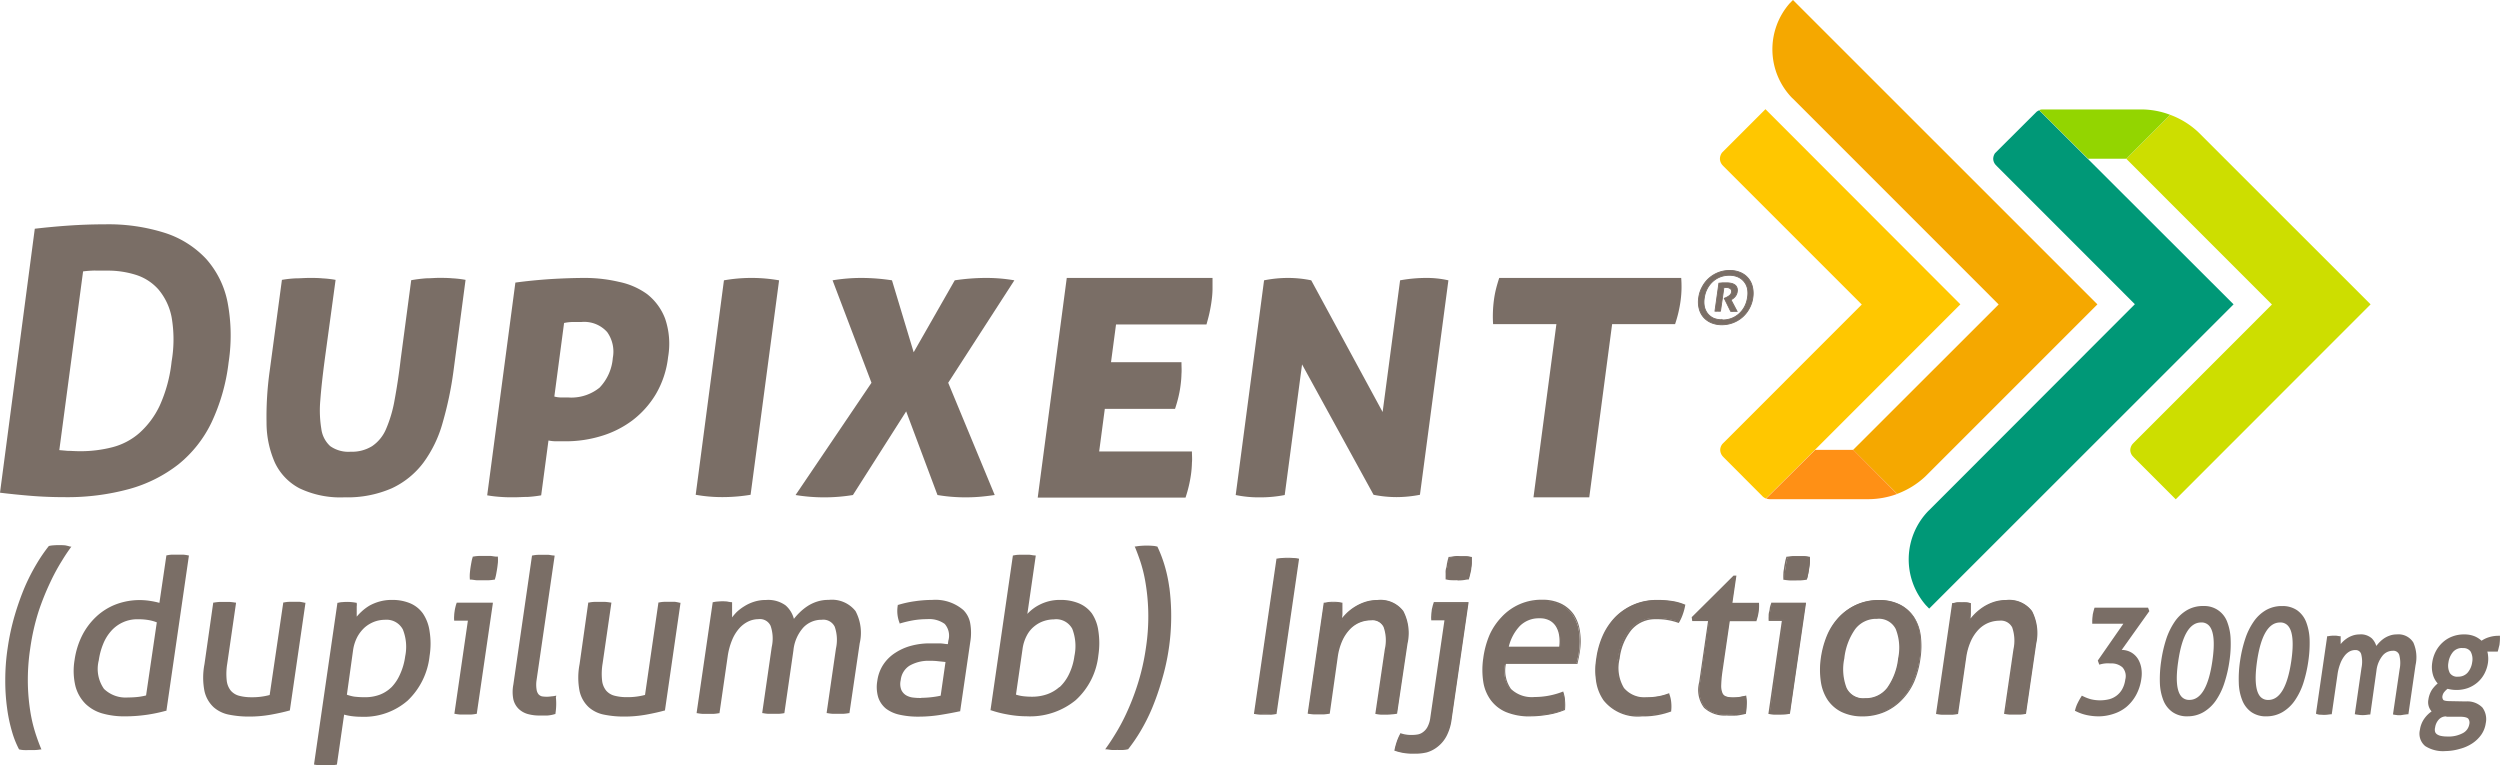 <svg id="Logo_Dupixent_300mg_Dark" data-name="Logo/Dupixent/300mg/Dark" xmlns="http://www.w3.org/2000/svg" width="251.516" height="77" viewBox="0 0 251.516 77">
  <path id="Fill_1" data-name="Fill 1" d="M2.25.067A4.509,4.509,0,0,1,2.774,0H3.853a4.127,4.127,0,0,1,.505.067l-2.25,15.5a4.937,4.937,0,0,0-.512.068c-.173.018-.363,0-.554,0H.5a5.024,5.024,0,0,1-.5-.068Z" transform="translate(126.248 56.165)" fill="#7a6e66"/>
  <path id="Fill_3" data-name="Fill 3" d="M1.689,15.792h0c-.073-.007-.152-.01-.248-.01l-.157,0-.157,0H.579a3.865,3.865,0,0,1-.511-.067H0v-.074L2.262.085h.055A1.983,1.983,0,0,0,2.625.052C2.7.041,2.774.029,2.847.024,3.028.008,3.212,0,3.393,0s.365.008.546.024a4.63,4.63,0,0,1,.512.061h.074V.159L2.262,15.725H2.206A4.985,4.985,0,0,1,1.689,15.792ZM3.4.105c-.177,0-.356.008-.533.023A3.788,3.788,0,0,0,2.4.178L.173,15.558a3.718,3.718,0,0,0,.419.049c.18.016.362.024.542.024s.363-.008.543-.024a1.249,1.249,0,0,0,.449-.055L4.358.178a3.206,3.206,0,0,0-.426-.05C3.756.113,3.577.105,3.4.105Z" transform="translate(126.162 56.116)" fill="#7a6e66"/>
  <path id="Fill_5" data-name="Fill 5" d="M1.6.259c.16,0,.308-.049.456-.062a3.654,3.654,0,0,1,.45,0,2.964,2.964,0,0,1,.419,0,2.585,2.585,0,0,1,.414.062v.875a7.032,7.032,0,0,1-.068.919A4.835,4.835,0,0,1,3.89,1.32,5.071,5.071,0,0,1,4.716.66,4.438,4.438,0,0,1,5.74.185,3.835,3.835,0,0,1,6.973,0,2.753,2.753,0,0,1,9.506,1.092a4.624,4.624,0,0,1,.4,3.224L8.89,11.325c-.16,0-.333.049-.53.068H7.336a5.035,5.035,0,0,1-.5-.068l.931-6.393a4.093,4.093,0,0,0-.129-2.256,1.35,1.35,0,0,0-1.344-.721,3.021,3.021,0,0,0-2.138.882,4.063,4.063,0,0,0-.8,1.177,5.949,5.949,0,0,0-.487,1.732l-.82,5.61c-.154,0-.327.049-.512.068H.506A4.82,4.82,0,0,1,0,11.355Z" transform="translate(131.629 60.411)" fill="#7a6e66"/>
  <path id="Fill_7" data-name="Fill 7" d="M7.9,11.54H7.385a3.661,3.661,0,0,1-.506-.067H6.806V11.4l.949-6.461a4,4,0,0,0-.123-2.213,1.231,1.231,0,0,0-1.27-.678,3.075,3.075,0,0,0-1.1.21,2.908,2.908,0,0,0-.98.653,4.118,4.118,0,0,0-.789,1.153,6.065,6.065,0,0,0-.481,1.714l-.8,5.665H2.151a4.188,4.188,0,0,1-.525.067H.592a3.628,3.628,0,0,1-.518-.067H0v-.074L1.609.272h.055a1.515,1.515,0,0,0,.3-.039C2.019.221,2.073.21,2.127.2c.147-.012.3-.018.444-.018s.3.006.443.018l.42.069h.055v.936a2.555,2.555,0,0,1-.043.616c.132-.161.288-.33.475-.517A5,5,0,0,1,4.753.666,4.8,4.8,0,0,1,5.795.185,4.015,4.015,0,0,1,7,0h.024a2.874,2.874,0,0,1,2.6,1.123A4.8,4.8,0,0,1,10.036,4.4l-1.048,7.04a4.121,4.121,0,0,1-.536.067A5.458,5.458,0,0,1,7.9,11.54ZM6.5,1.867a1.419,1.419,0,0,1,1.269.777,4.158,4.158,0,0,1,.135,2.293l-.931,6.374a3.97,3.97,0,0,0,.419.049H8.414a1.139,1.139,0,0,0,.463-.055l1-6.941A4.6,4.6,0,0,0,9.493,1.2,2.74,2.74,0,0,0,7.027.142H7a3.844,3.844,0,0,0-1.16.179A4.188,4.188,0,0,0,4.839.79a4.988,4.988,0,0,0-.819.616,5.387,5.387,0,0,0-.616.721l-.185.259.044-.314a7.76,7.76,0,0,0,.074-.907V.358L2.989.3C2.848.291,2.7.284,2.561.284S2.275.291,2.133.3L1.738.358.154,11.294a4.084,4.084,0,0,0,.425.05H1.6c.148-.011.3-.029.45-.055L2.854,5.74a6.2,6.2,0,0,1,.5-1.763,4.2,4.2,0,0,1,.813-1.2A3.076,3.076,0,0,1,5.2,2.1a3.125,3.125,0,0,1,1.159-.222C6.409,1.87,6.457,1.867,6.5,1.867Z" transform="translate(131.568 60.362)" fill="#7a6e66"/>
  <path id="Fill_9" data-name="Fill 9" d="M1.69,19.769A5.224,5.224,0,0,1,0,19.489a6.847,6.847,0,0,1,.228-.845,4.774,4.774,0,0,1,.339-.771,3.415,3.415,0,0,0,1.079.174H1.7A3.807,3.807,0,0,0,2.269,18a1.272,1.272,0,0,0,.567-.222,1.749,1.749,0,0,0,.5-.548,2.882,2.882,0,0,0,.308-1.018L5.1,6.358H3.754a2.883,2.883,0,0,1,0-.4A1.48,1.48,0,0,1,3.8,5.519a1.724,1.724,0,0,0,.049-.242c.01-.067.021-.135.037-.2A4.075,4.075,0,0,1,4,4.675H7.36l-1.7,11.712a5.085,5.085,0,0,1-.512,1.59,3.258,3.258,0,0,1-.844,1.049,3.029,3.029,0,0,1-1.128.567,4.938,4.938,0,0,1-1.3.173H1.849ZM6.661,2.306c-.064,0-.125,0-.183-.006s-.1-.005-.153-.005H5.788L5.2,2.215V1.648a1.493,1.493,0,0,1,.055-.5A1.425,1.425,0,0,0,5.319.836c.008-.067.017-.136.031-.2.034-.165.082-.35.142-.549.183-.028.391-.053.617-.074C6.2,0,6.29,0,6.38,0s.181,0,.271.008S6.827,0,6.913,0s.175,0,.262.008a1.819,1.819,0,0,1,.536.074V.632a2.888,2.888,0,0,1-.048.46l-.008.051c-.025.16-.055.325-.092.5s-.083.337-.135.52l-.013.047h0a1.856,1.856,0,0,0-.324.042c-.076.014-.154.029-.234.038A1.578,1.578,0,0,1,6.661,2.306Z" transform="translate(140.334 55.996)" fill="#7a6e66"/>
  <path id="Fill_11" data-name="Fill 11" d="M2.114,19.889c-.067,0-.136,0-.2,0H1.789A5.355,5.355,0,0,1,.062,19.6H0v-.068a7.2,7.2,0,0,1,.229-.851,4.89,4.89,0,0,1,.345-.79v-.055H.635a3.283,3.283,0,0,0,1.035.167h.075a3.555,3.555,0,0,0,.555-.043,1.236,1.236,0,0,0,.536-.216,1.533,1.533,0,0,0,.475-.524,2.7,2.7,0,0,0,.3-.986L5.03,6.471H3.7V6.4a2.29,2.29,0,0,1,0-.407,3.515,3.515,0,0,1,.043-.45,1.4,1.4,0,0,1,.058-.335c.009-.037.019-.076.028-.115a2.927,2.927,0,0,1,.123-.407V4.634h3.5v.086l-1.7,11.712a4.962,4.962,0,0,1-.493,1.646A3.3,3.3,0,0,1,4.4,19.146a3.145,3.145,0,0,1-1.159.616A5.037,5.037,0,0,1,2.114,19.889ZM.165,19.48h0a5.255,5.255,0,0,0,1.613.253l.133,0h.041a4.783,4.783,0,0,0,1.272-.173A3.066,3.066,0,0,0,4.321,19a3.171,3.171,0,0,0,.826-1.024,4.941,4.941,0,0,0,.475-1.59L7.3,4.788H4.093a3.314,3.314,0,0,0-.1.339,4.245,4.245,0,0,0-.08.431A3.385,3.385,0,0,0,3.871,6a2.732,2.732,0,0,0,0,.321H5.234V6.4L3.8,16.267a2.86,2.86,0,0,1-.327,1.042,1.685,1.685,0,0,1-.518.573,1.459,1.459,0,0,1-.617.24,3.964,3.964,0,0,1-.579.043H1.684a3.422,3.422,0,0,1-1.018-.155,4.073,4.073,0,0,0-.3.7,5.83,5.83,0,0,0-.2.766h0V19.5l0-.023ZM6.4,2.459H6.349l-.025-.025c-.091.006-.182.008-.271.008s-.181,0-.271-.008a2.145,2.145,0,0,1-.573-.074H5.147V1.719A1.473,1.473,0,0,1,5.2,1.207,1.374,1.374,0,0,0,5.263.9C5.272.83,5.281.759,5.3.689,5.334.5,5.386.316,5.437.14V.091H5.48A1.969,1.969,0,0,0,5.806.053C5.9.038,5.99.022,6.1.011A2.142,2.142,0,0,1,6.314,0c.068,0,.127,0,.184.006s.1.005.147.005h.53a2.243,2.243,0,0,1,.453.061l.1.019h.062V.714a4.9,4.9,0,0,1-.056.511,1.62,1.62,0,0,1-.059.363c-.011.048-.023.1-.034.149-.033.159-.077.332-.148.579V2.36H7.44a1.875,1.875,0,0,0-.315.038c-.08.014-.163.028-.246.036A4.588,4.588,0,0,1,6.4,2.459ZM5.326,2.19h0l.474.059a4.472,4.472,0,0,0,.524.031,4.472,4.472,0,0,0,.524-.031,2.423,2.423,0,0,0,.477-.062l.029-.006c.061-.212.1-.371.13-.518a4.554,4.554,0,0,0,.093-.5A4.867,4.867,0,0,0,7.632.658V.184A1.372,1.372,0,0,1,7.384.151C7.314.138,7.242.124,7.164.116A1.778,1.778,0,0,0,6.982.108c-.063,0-.125,0-.185,0s-.105,0-.152,0H6.109L5.573.184c-.045.162-.092.334-.123.5-.011.059-.025.123-.038.185-.022.107-.045.217-.061.314-.024.153-.036.313-.049.506a1.664,1.664,0,0,0,.01.285c.006.067.013.137.014.217l-.024,0,.025.025q0-.011,0-.021Z" transform="translate(140.291 55.938)" fill="#7a6e66"/>
  <path id="Fill_13" data-name="Fill 13" d="M4.581,11.562A6.136,6.136,0,0,1,2.34,11.14,3.6,3.6,0,0,1,.8,9.951,3.984,3.984,0,0,1,.083,8.144a7.992,7.992,0,0,1,0-2.3A9.526,9.526,0,0,1,.7,3.546,6.451,6.451,0,0,1,1.889,1.7,5.609,5.609,0,0,1,3.634.464,5.4,5.4,0,0,1,5.829,0h.2A4.064,4.064,0,0,1,7.776.39,3.149,3.149,0,0,1,9.009,1.456a4.04,4.04,0,0,1,.616,1.621,6.643,6.643,0,0,1,0,2.041,2.071,2.071,0,0,1-.074.46c-.012.052-.025.105-.036.156-.043.2-.092.407-.127.558l0,.009L2.216,6.3a3.194,3.194,0,0,0,.518,2.656A3.069,3.069,0,0,0,4.861,9.8c.1,0,.194,0,.289-.014a7.986,7.986,0,0,0,2.873-.536,2.972,2.972,0,0,1,.154.789,5.018,5.018,0,0,1,0,.912,7.6,7.6,0,0,1-1.566.457,10.591,10.591,0,0,1-1.766.148H4.762ZM5.54,1.681a2.748,2.748,0,0,0-1.943.8A4.717,4.717,0,0,0,2.456,4.7H7.709a4.282,4.282,0,0,0,0-1.153,2.508,2.508,0,0,0-.315-.955,1.844,1.844,0,0,0-.672-.66,2.141,2.141,0,0,0-1-.248H5.649Z" transform="translate(149.226 60.435)" fill="#7a6e66"/>
  <path id="Fill_15" data-name="Fill 15" d="M4.672,11.742a6.182,6.182,0,0,1-2.282-.434A3.707,3.707,0,0,1,.825,10.075,4.179,4.179,0,0,1,.085,8.225a7.914,7.914,0,0,1,0-2.318A9.089,9.089,0,0,1,.7,3.589,6.358,6.358,0,0,1,1.935,1.74,5.424,5.424,0,0,1,5.908,0h.12l.122,0A4.235,4.235,0,0,1,7.933.4,3.369,3.369,0,0,1,9.2,1.488,4.129,4.129,0,0,1,9.813,3.14a6.587,6.587,0,0,1,0,2.059c-.03.206-.067.413-.11.616-.019.084-.038.173-.056.259-.024.116-.047.226-.068.314V6.45H2.372a3.226,3.226,0,0,0,.506,2.527A3.015,3.015,0,0,0,4.956,9.8c.094,0,.189,0,.283-.013a7.8,7.8,0,0,0,2.843-.536h.074v.068a2.95,2.95,0,0,1,.16.814,5.229,5.229,0,0,1,0,.931v.043H8.271a7.39,7.39,0,0,1-1.584.456,10.758,10.758,0,0,1-1.831.173ZM5.945.155a5.283,5.283,0,0,0-3.868,1.69A6.26,6.26,0,0,0,.905,3.694,9.021,9.021,0,0,0,.289,5.975a7.67,7.67,0,0,0,0,2.275A3.968,3.968,0,0,0,1,10.025a3.524,3.524,0,0,0,1.5,1.158,5.973,5.973,0,0,0,2.212.422l.181,0h.03a10.4,10.4,0,0,0,1.788-.154,7.652,7.652,0,0,0,1.51-.425,5.073,5.073,0,0,0,0-.863,2.975,2.975,0,0,0-.123-.69,7.994,7.994,0,0,1-2.823.518C5.183,10,5.088,10,4.995,10A3.133,3.133,0,0,1,2.81,9.119a3.409,3.409,0,0,1-.536-2.713V6.339H9.51a1.233,1.233,0,0,1,.054-.3c.018-.068.036-.138.051-.214s.026-.134.04-.2c.028-.142.057-.289.077-.412a6.656,6.656,0,0,0,0-2.016A3.973,3.973,0,0,0,9.116,1.6,3.157,3.157,0,0,0,7.914.563,4.168,4.168,0,0,0,6.124.155H5.945Zm1.92,4.723H2.459v-.1A4.8,4.8,0,0,1,3.618,2.523,2.847,2.847,0,0,1,5.627,1.7l.1,0H5.8a2.19,2.19,0,0,1,1.034.261,1.846,1.846,0,0,1,.7.684,2.6,2.6,0,0,1,.326.993,3.9,3.9,0,0,1,0,1.171l.006.067Zm-2.2-3.01a2.684,2.684,0,0,0-1.9.778A4.6,4.6,0,0,0,2.656,4.724H7.729a4.07,4.07,0,0,0,0-1.067,2.507,2.507,0,0,0-.308-.931A1.743,1.743,0,0,0,6.8,2.11a2.04,2.04,0,0,0-.964-.242H5.769Z" transform="translate(149.137 60.336)" fill="#7a6e66"/>
  <path id="Fill_17" data-name="Fill 17" d="M7.293,9.426a3.038,3.038,0,0,1,.179.753,4.266,4.266,0,0,1,0,.93,8,8,0,0,1-2.866.493A4.307,4.307,0,0,1,.833,10.036,5.665,5.665,0,0,1,.1,5.82,8.143,8.143,0,0,1,.765,3.539,6.356,6.356,0,0,1,2,1.69,5.673,5.673,0,0,1,3.8.457,5.738,5.738,0,0,1,6.128,0,9.042,9.042,0,0,1,7.644.112,5.148,5.148,0,0,1,8.877.457a4.481,4.481,0,0,1-.215.851,4.374,4.374,0,0,1-.382.851,6.436,6.436,0,0,0-2.262-.364,3.19,3.19,0,0,0-2.546,1.1A5.645,5.645,0,0,0,2.239,5.8a4,4,0,0,0,.449,3.033A2.753,2.753,0,0,0,4.994,9.8,7.671,7.671,0,0,0,6.159,9.71a5.717,5.717,0,0,0,1.135-.284" transform="translate(160.559 60.392)" fill="#7a6e66"/>
  <path id="Fill_19" data-name="Fill 19" d="M4.861,11.721l-.183,0a4.406,4.406,0,0,1-3.835-1.6A4.5,4.5,0,0,1,.092,8.269,7.74,7.74,0,0,1,.1,5.851,8.5,8.5,0,0,1,.764,3.539,6.548,6.548,0,0,1,2.028,1.69,5.972,5.972,0,0,1,3.877.457,5.87,5.87,0,0,1,6.153,0h.177a9.307,9.307,0,0,1,1.43.111A5.321,5.321,0,0,1,8.994.457h.055V.518a5.3,5.3,0,0,1-.222.863,4.557,4.557,0,0,1-.388.869L8.4,2.306H8.346a6.265,6.265,0,0,0-2.114-.365H6.108l-.1,0A3.131,3.131,0,0,0,3.643,3.015a5.574,5.574,0,0,0-1.19,2.873,3.918,3.918,0,0,0,.432,2.971A2.689,2.689,0,0,0,4.926,9.8c.067,0,.135,0,.2-.008h.078A6.82,6.82,0,0,0,6.281,9.7a5.476,5.476,0,0,0,1.091-.3h.074v.068a2.984,2.984,0,0,1,.185.777,4.015,4.015,0,0,1,0,.943v.05H7.588A8.015,8.015,0,0,1,4.861,11.721ZM6.123.135A5.664,5.664,0,0,0,3.92.58,5.567,5.567,0,0,0,2.139,1.813,6.244,6.244,0,0,0,.906,3.625a8.217,8.217,0,0,0-.66,2.263,5.631,5.631,0,0,0,.721,4.161,4.237,4.237,0,0,0,3.7,1.535h.092a7.9,7.9,0,0,0,2.7-.475,4.605,4.605,0,0,0,0-.863A3.256,3.256,0,0,0,7.3,9.58a5.95,5.95,0,0,1-1.049.278,7.942,7.942,0,0,1-1.163.086H5.079c-.069.005-.139.008-.209.008a2.827,2.827,0,0,1-2.152-.994,4.007,4.007,0,0,1-.468-3.082A5.715,5.715,0,0,1,3.482,2.923,3.272,3.272,0,0,1,5.957,1.792l.127,0h.127a6.443,6.443,0,0,1,2.1.353,4.4,4.4,0,0,0,.339-.783,5.156,5.156,0,0,0,.2-.777A5.112,5.112,0,0,0,7.723.266a9.693,9.693,0,0,0-1.51-.13Z" transform="translate(160.498 60.356)" fill="#7a6e66"/>
  <path id="Fill_21" data-name="Fill 21" d="M1.658,4.432H.043L0,4.13,4.186,0h.166L3.957,2.737H6.651a3.836,3.836,0,0,1-.037.819,2.2,2.2,0,0,1-.087.456,3.593,3.593,0,0,1-.129.432H3.71l-.758,5.03a10.959,10.959,0,0,0-.136,1.448,1.932,1.932,0,0,0,.129.833.7.7,0,0,0,.419.388,2.454,2.454,0,0,0,.74.092,4.637,4.637,0,0,0,.672-.049c.209-.036.4-.08.573-.123a3.255,3.255,0,0,1,.068.882,4.761,4.761,0,0,1-.086.8,5.8,5.8,0,0,1-.894.16,8.149,8.149,0,0,1-.98.055,2.972,2.972,0,0,1-2.22-.752,2.991,2.991,0,0,1-.474-2.5Z" transform="translate(170.275 57.946)" fill="#7a6e66"/>
  <path id="Fill_23" data-name="Fill 23" d="M4.013,14.093c-.164,0-.33,0-.494-.014-.075.006-.151.008-.226.008A3.036,3.036,0,0,1,1.245,13.3a2.981,2.981,0,0,1-.493-2.564l.894-6.165H.055L0,4.161H.031L4.211,0H4.5L4.1,2.736H6.775V2.8a4.009,4.009,0,0,1-.038.837,4.036,4.036,0,0,1-.086.463c-.042.162-.084.305-.129.438v.049H3.834L3.107,9.573a12.01,12.01,0,0,0-.135,1.436,1.908,1.908,0,0,0,.123.8.617.617,0,0,0,.376.352,2.258,2.258,0,0,0,.641.093h.1a3.715,3.715,0,0,0,.637-.056c.194-.035.4-.073.567-.116h.08v.08a3.435,3.435,0,0,1,.043.906,4.6,4.6,0,0,1-.061.662c-.007.047-.013.094-.019.139v.05h-.05a7.1,7.1,0,0,1-.9.167C4.343,14.089,4.177,14.093,4.013,14.093ZM4.266.135.154,4.222l.037.166H1.8L.875,10.756a3,3,0,0,0,.457,2.466,2.886,2.886,0,0,0,1.935.743c.076,0,.152,0,.228-.009a8.494,8.494,0,0,0,.974-.055,6.043,6.043,0,0,0,.832-.149,3.137,3.137,0,0,1,.036-.394c.015-.111.03-.226.038-.346a2.956,2.956,0,0,0,0-.782l-.5.1a4.186,4.186,0,0,1-.673.055H4.138a2.417,2.417,0,0,1-.71-.105.759.759,0,0,1-.468-.426,2.13,2.13,0,0,1-.135-.863,11.216,11.216,0,0,1,.141-1.454L3.7,4.42H6.4c.038-.114.075-.235.112-.37s.061-.3.08-.444a3.518,3.518,0,0,0,.043-.734H3.927l.4-2.737Z" transform="translate(170.194 57.909)" fill="#7a6e66"/>
  <path id="Fill_25" data-name="Fill 25" d="M1.492,15.843H.5a5.03,5.03,0,0,1-.5-.069L1.357,6.362H.013a2.781,2.781,0,0,1,0-.4,1.518,1.518,0,0,1,.043-.438A3.648,3.648,0,0,1,.142,5.08a2.873,2.873,0,0,1,.116-.4H3.613l-1.6,11.1h0a1.7,1.7,0,0,0-.282.034C1.65,15.822,1.573,15.835,1.492,15.843ZM3.206,2.306H2.114a5.109,5.109,0,0,1-.64-.062H1.5a3.587,3.587,0,0,1,.032-.561,2.374,2.374,0,0,1,.049-.428c.007-.037.013-.073.019-.108s.015-.1.023-.152C1.638.878,1.658.745,1.684.6A4.221,4.221,0,0,1,1.813.068,5.516,5.516,0,0,1,2.429,0H3.5a4.135,4.135,0,0,1,.549.068,3.38,3.38,0,0,1,0,.536A2.364,2.364,0,0,1,4,1.024c-.008.043-.015.083-.021.123l-.015.1c-.021.136-.042.277-.071.44a4.456,4.456,0,0,1-.135.561A4.687,4.687,0,0,1,3.206,2.306Z" transform="translate(178.035 55.992)" fill="#7a6e66"/>
  <path id="Fill_27" data-name="Fill 27" d="M1.067,15.959H.579a3.571,3.571,0,0,1-.506-.067H0v-.074L1.344,6.527H.018V6.454a2.854,2.854,0,0,1,0-.407A1.42,1.42,0,0,1,.068,5.6a1.526,1.526,0,0,0,.054-.278c.007-.056.014-.114.026-.172a3.255,3.255,0,0,1,.13-.406V4.691H3.772v.086l-1.614,11.1H2.09a4.159,4.159,0,0,1-.524.068l-.2.008C1.257,15.955,1.158,15.959,1.067,15.959ZM.4,4.808a2.834,2.834,0,0,0-.1.339c-.031.124-.053.247-.074.365l-.012.066A1.2,1.2,0,0,0,.2,5.76a.964.964,0,0,1-.03.256,2.777,2.777,0,0,0,0,.321H1.535v.086L.173,15.731a3.67,3.67,0,0,0,.419.049h.98a1.147,1.147,0,0,0,.456-.055L3.612,4.808ZM2.706,2.454H2.145a5.256,5.256,0,0,1-.579-.068H1.5V2.317a4.561,4.561,0,0,1,0-.567,2.118,2.118,0,0,1,.042-.374c.01-.059.02-.114.026-.168.013-.12.038-.252.064-.393.009-.049.018-.1.028-.15A4.744,4.744,0,0,1,1.793.117V.068h.044L2.454,0H3.538a2.543,2.543,0,0,1,.434.047L4.1.068h.062V.13a4.39,4.39,0,0,1,0,.548l-.068.543a1.742,1.742,0,0,1-.054.356c-.013.06-.027.122-.038.186a5.081,5.081,0,0,1-.135.573v.043h-.05a4.506,4.506,0,0,1-.561.067ZM1.652,2.225h0c.146.023.31.041.5.055H3.23a1.433,1.433,0,0,0,.5-.056c.047-.153.083-.312.123-.505.026-.124.046-.261.063-.382.008-.055.016-.107.023-.154.017-.106.031-.226.046-.354C3.992.769,4,.708,4.007.647a4.223,4.223,0,0,0,0-.468,1.98,1.98,0,0,1-.286-.03C3.66.14,3.6.13,3.532.123H2.466L1.929.184c-.038.126-.074.275-.117.481-.025.121-.044.255-.062.374-.008.058-.016.113-.025.163-.017.1-.03.222-.045.346-.007.062-.015.125-.023.19a4.781,4.781,0,0,0,.006.487Z" transform="translate(177.919 55.943)" fill="#7a6e66"/>
  <path id="Fill_29" data-name="Fill 29" d="M4.083,11.636a4.625,4.625,0,0,1-1.975-.446A3.467,3.467,0,0,1,.733,9.958,4.436,4.436,0,0,1,.08,8.108a8.179,8.179,0,0,1,0-2.287A9,9,0,0,1,.7,3.54a6.173,6.173,0,0,1,1.19-1.849A5.383,5.383,0,0,1,3.618.458,5.327,5.327,0,0,1,5.782,0h.075l.134,0A4.514,4.514,0,0,1,7.965.458,3.579,3.579,0,0,1,9.339,1.691,4.431,4.431,0,0,1,9.993,3.54a7.908,7.908,0,0,1-.032,2.281,8.977,8.977,0,0,1-.616,2.287,6.071,6.071,0,0,1-1.19,1.85A5.232,5.232,0,0,1,6.43,11.19a5.441,5.441,0,0,1-2.16.444H4.223Zm.392-1.722h0l-.006.018h.086a2.759,2.759,0,0,0,2.182-1.08,6.309,6.309,0,0,0,1.115-3,5.154,5.154,0,0,0-.246-2.984A1.979,1.979,0,0,0,5.843,1.792c-.065,0-.132,0-.2.01l-.108,0A2.7,2.7,0,0,0,3.391,2.868a6.258,6.258,0,0,0-1.1,2.984,5.233,5.233,0,0,0,.234,3A1.95,1.95,0,0,0,4.268,9.925a1.979,1.979,0,0,0,.207-.011Z" transform="translate(183.183 60.361)" fill="#7a6e66"/>
  <path id="Fill_31" data-name="Fill 31" d="M4.177,11.685a4.77,4.77,0,0,1-2.02-.452A3.622,3.622,0,0,1,.753,10,4.512,4.512,0,0,1,.081,8.151a8.233,8.233,0,0,1,0-2.306A9.334,9.334,0,0,1,.7,3.541,6.2,6.2,0,0,1,1.9,1.691,5.586,5.586,0,0,1,3.656.458,5.448,5.448,0,0,1,5.847,0h.078l.137,0A4.6,4.6,0,0,1,8.07.464,3.711,3.711,0,0,1,9.475,1.7a4.5,4.5,0,0,1,.666,1.85,8.3,8.3,0,0,1-.03,2.305,9.09,9.09,0,0,1-.616,2.306,6.161,6.161,0,0,1-1.233,1.849A5.388,5.388,0,0,1,6.51,11.24a5.569,5.569,0,0,1-2.184.444H4.3ZM5.879.1A5.231,5.231,0,0,0,2.066,1.759,6.073,6.073,0,0,0,.894,3.565,8.931,8.931,0,0,0,.278,5.834a8.071,8.071,0,0,0,0,2.269A4.426,4.426,0,0,0,.894,9.9a3.411,3.411,0,0,0,1.344,1.19,4.542,4.542,0,0,0,1.944.44l.133,0h.079a5.323,5.323,0,0,0,2.123-.438,5.2,5.2,0,0,0,1.708-1.2,6,6,0,0,0,1.17-1.812,8.778,8.778,0,0,0,.616-2.263,7.979,7.979,0,0,0,.031-2.268,4.454,4.454,0,0,0-.616-1.8A3.544,3.544,0,0,0,8.076.514,4.447,4.447,0,0,0,6.2.1C6.13.1,6.057.1,5.986.1H5.879ZM4.637,9.977h-.08L4.55,9.964c-.065.006-.13.009-.194.009A2.034,2.034,0,0,1,2.534,8.842,5.354,5.354,0,0,1,2.287,5.8,6.457,6.457,0,0,1,3.409,2.776a2.808,2.808,0,0,1,2.22-1.1l.1,0c.063-.006.127-.009.19-.009A2.062,2.062,0,0,1,7.755,2.788a5.213,5.213,0,0,1,.253,3.033A6.376,6.376,0,0,1,6.874,8.86,2.813,2.813,0,0,1,4.637,9.977Zm1-8.109a2.641,2.641,0,0,0-2.1,1.044,6.263,6.263,0,0,0-1.09,2.947,5.233,5.233,0,0,0,.228,2.953,1.848,1.848,0,0,0,1.88,1.036h.087A2.681,2.681,0,0,0,6.763,8.8a6.28,6.28,0,0,0,1.1-2.959A5.134,5.134,0,0,0,7.62,2.893,1.89,1.89,0,0,0,5.931,1.859a1.91,1.91,0,0,0-.2.01Z" transform="translate(183.102 60.391)" fill="#7a6e66"/>
  <path id="Fill_33" data-name="Fill 33" d="M1.608.259c.154,0,.308-.049.45-.062a3.925,3.925,0,0,1,.451,0,3.052,3.052,0,0,1,.425,0l.413.062v.875a8.476,8.476,0,0,1-.067.919A5.434,5.434,0,0,1,4.747.66,4.268,4.268,0,0,1,5.763.185,3.879,3.879,0,0,1,7,0,2.755,2.755,0,0,1,9.53,1.091a4.89,4.89,0,0,1,.4,3.224L8.914,11.324c-.154,0-.333.049-.524.068H7.36a2.386,2.386,0,0,1-.493-.068l.9-6.393a4.081,4.081,0,0,0-.129-2.256,1.349,1.349,0,0,0-1.343-.721,2.959,2.959,0,0,0-1.128.216,3.007,3.007,0,0,0-1.011.666,4.208,4.208,0,0,0-.8,1.177,6.158,6.158,0,0,0-.487,1.732l-.813,5.61c-.154,0-.327.049-.518.068H.512A4.9,4.9,0,0,1,0,11.355Z" transform="translate(194.877 60.411)" fill="#7a6e66"/>
  <path id="Fill_35" data-name="Fill 35" d="M1.628,11.547H.592a3.757,3.757,0,0,1-.518-.068H0V11.4L1.615.308h.049A1.515,1.515,0,0,0,1.96.27c.058-.012.112-.022.167-.029.147-.012.3-.018.444-.018s.3.006.444.018a1.6,1.6,0,0,1,.328.049l.09.019H3.5v.938a4.215,4.215,0,0,1-.037.616,6.063,6.063,0,0,1,.468-.518A5.352,5.352,0,0,1,4.79.666,4.744,4.744,0,0,1,5.825.185,4.015,4.015,0,0,1,7.034,0h.024a2.874,2.874,0,0,1,2.6,1.123A4.835,4.835,0,0,1,10.073,4.4L9.043,11.466H8.988a3.979,3.979,0,0,1-.53.068c-.118,0-.222,0-.314,0l-.216,0H7.422a3.883,3.883,0,0,1-.512-.067H6.843V11.4L7.78,4.975a4.111,4.111,0,0,0-.123-2.213,1.27,1.27,0,0,0-1.275-.679,3.074,3.074,0,0,0-1.1.21,2.919,2.919,0,0,0-.981.654A4.083,4.083,0,0,0,3.514,4.1a6.052,6.052,0,0,0-.487,1.713l-.82,5.666H2.151A4.435,4.435,0,0,1,1.628,11.547Zm4.907-9.68A1.418,1.418,0,0,1,7.8,2.645,4.1,4.1,0,0,1,7.94,4.938l-.924,6.374a3.777,3.777,0,0,0,.413.049H8.445a1.153,1.153,0,0,0,.462-.055L9.919,4.365A4.592,4.592,0,0,0,9.524,1.2,2.126,2.126,0,0,0,8.562.406a3.84,3.84,0,0,0-1.5-.263H7.041A3.89,3.89,0,0,0,5.875.321a4.169,4.169,0,0,0-1,.468,4.919,4.919,0,0,0-.814.616,5.527,5.527,0,0,0-.616.721l-.185.259.05-.314c.033-.254.056-.559.068-.907.009-.26.005-.46,0-.621,0-.071,0-.131,0-.187L3.021.3C2.88.291,2.737.284,2.6.284S2.311.291,2.17.3l-.4.055L.185,11.294a4.224,4.224,0,0,0,.431.05H1.628a1.142,1.142,0,0,0,.455-.055l.8-5.548a6.429,6.429,0,0,1,.5-1.763,4.22,4.22,0,0,1,.82-1.2A3.066,3.066,0,0,1,5.234,2.1a3.13,3.13,0,0,1,1.159-.222C6.44,1.87,6.488,1.867,6.535,1.867Z" transform="translate(194.784 60.362)" fill="#7a6e66"/>
  <path id="Fill_37" data-name="Fill 37" d="M2.386,9.3a3.594,3.594,0,0,0,.931-.117,2.381,2.381,0,0,0,.8-.383,2.242,2.242,0,0,0,.616-.69,2.671,2.671,0,0,0,.333-1.023A1.485,1.485,0,0,0,4.74,5.733a1.8,1.8,0,0,0-1.3-.444c-.173-.009-.346-.009-.518,0a2.568,2.568,0,0,0-.53.093l-.074-.2L5.012,1.295H1.732A3.335,3.335,0,0,1,1.775.678,1.71,1.71,0,0,1,1.836.339C1.861.223,1.892.1,1.923,0H7.089L7.15.179,4.235,4.266a.23.23,0,0,1,.092,0h.1a1.85,1.85,0,0,1,1,.247,1.778,1.778,0,0,1,.616.616,2.279,2.279,0,0,1,.3.87,3.266,3.266,0,0,1,0,.949,4.761,4.761,0,0,1-.524,1.633,3.968,3.968,0,0,1-.937,1.134,3.64,3.64,0,0,1-1.233.666,4.748,4.748,0,0,1-1.418.216,5.915,5.915,0,0,1-1.184-.118A4.694,4.694,0,0,1,0,10.11a3.43,3.43,0,0,1,.234-.616c.1-.21.215-.407.339-.616a4.877,4.877,0,0,0,.808.308,3.8,3.8,0,0,0,1,.117" transform="translate(208.951 61.312)" fill="#7a6e66"/>
  <path id="Fill_39" data-name="Fill 39" d="M2.4,10.936a5.812,5.812,0,0,1-1.19-.124A4.547,4.547,0,0,1,.117,10.43L0,10.375l.037-.124a3.234,3.234,0,0,1,.246-.659,6.6,6.6,0,0,1,.345-.616L.7,8.853l.123.061a4.3,4.3,0,0,0,.782.3,3.908,3.908,0,0,0,1.849,0,2.11,2.11,0,0,0,1.3-1,2.71,2.71,0,0,0,.315-.975A1.329,1.329,0,0,0,4.79,6.01a1.643,1.643,0,0,0-1.079-.4c-.037,0-.074,0-.111,0-.084,0-.169-.007-.253-.007s-.169,0-.253.007a3.027,3.027,0,0,0-.506.087l-.135.036L2.306,5.32l2.57-3.7H1.745V1.473A4.324,4.324,0,0,1,1.788.808,1.115,1.115,0,0,1,1.828.555c.007-.03.015-.062.021-.093C1.869.371,1.9.277,1.921.185L1.942.111,1.979,0H7.36l.13.352-2.78,3.9a1.978,1.978,0,0,1,.968.259,1.942,1.942,0,0,1,.691.69,2.605,2.605,0,0,1,.321.925,3.394,3.394,0,0,1,0,1,4.752,4.752,0,0,1-.543,1.682,4.19,4.19,0,0,1-.968,1.184,3.926,3.926,0,0,1-1.282.691,4.872,4.872,0,0,1-1.455.253ZM.888,9.278h0c-.085.142-.172.3-.259.475a2.8,2.8,0,0,0-.24.456,4.3,4.3,0,0,0,.9.3,5.123,5.123,0,0,0,2.527-.092A3.454,3.454,0,0,0,4.993,9.8a3.735,3.735,0,0,0,.9-1.092A4.641,4.641,0,0,0,6.4,7.133a2.988,2.988,0,0,0,0-.907,2.255,2.255,0,0,0-.278-.819,1.686,1.686,0,0,0-.579-.579A1.778,1.778,0,0,0,4.679,4.6h-.2l-.462.167L7.163.352H2.231L2.176.567a.917.917,0,0,1-.037.225C2.13.829,2.121.864,2.114.9a1.289,1.289,0,0,0-.01.169,1.352,1.352,0,0,1-.027.288H5.492L2.7,5.4a2.435,2.435,0,0,1,.419-.061c.088,0,.177-.007.265-.007s.177,0,.265.007c.04,0,.08,0,.12,0a1.926,1.926,0,0,1,1.286.491,1.615,1.615,0,0,1,.37,1.492A3,3,0,0,1,5.073,8.4a2.54,2.54,0,0,1-.616.734,2.448,2.448,0,0,1-.851.406,3.763,3.763,0,0,1-.956.123H2.582A3.952,3.952,0,0,1,1.6,9.536a4.323,4.323,0,0,1-.709-.259Z" transform="translate(208.747 61.133)" fill="#7a6e66"/>
  <path id="Fill_41" data-name="Fill 41" d="M2.535,10.794a2.4,2.4,0,0,1-1.34-.409A2.554,2.554,0,0,1,.338,9.264,5.257,5.257,0,0,1,.005,7.556,11.738,11.738,0,0,1,.141,5.393,12.6,12.6,0,0,1,.634,3.235a6.718,6.718,0,0,1,.832-1.714A3.858,3.858,0,0,1,2.662.4a3.042,3.042,0,0,1,1.5-.4h.055c.048,0,.1,0,.145,0A2.271,2.271,0,0,1,6.5,1.521a5.037,5.037,0,0,1,.333,1.714,11.139,11.139,0,0,1-.148,2.158,12.055,12.055,0,0,1-.5,2.163,6.472,6.472,0,0,1-.826,1.708,3.831,3.831,0,0,1-1.184,1.122,2.962,2.962,0,0,1-1.5.407H2.631ZM4,1.349c-1.244,0-2.074,1.361-2.466,4.044-.27,1.845-.151,3.075.351,3.657a1.172,1.172,0,0,0,.931.4A1.807,1.807,0,0,0,4.368,8.433a8.374,8.374,0,0,0,.914-3.04c.269-1.842.153-3.068-.346-3.645A1.179,1.179,0,0,0,4,1.349Z" transform="translate(217.415 61.122)" fill="#7a6e66"/>
  <path id="Fill_43" data-name="Fill 43" d="M2.689,11.1a2.526,2.526,0,0,1-1.426-.439A2.613,2.613,0,0,1,.35,9.473,5.335,5.335,0,0,1,.005,7.722a12.139,12.139,0,0,1,.135-2.2,13.087,13.087,0,0,1,.5-2.183,7.009,7.009,0,0,1,.851-1.75A3.889,3.889,0,0,1,2.724.423,3.182,3.182,0,0,1,4.3,0h.048c.047,0,.094,0,.141,0A2.44,2.44,0,0,1,6.786,1.619a5.326,5.326,0,0,1,.339,1.763A11.383,11.383,0,0,1,7,5.564,12.79,12.79,0,0,1,6.49,7.759,6.756,6.756,0,0,1,5.645,9.5a3.967,3.967,0,0,1-1.233,1.165,3.132,3.132,0,0,1-1.587.432h-.04ZM4.3.312A2.878,2.878,0,0,0,2.878.688,3.641,3.641,0,0,0,1.743,1.767,6.585,6.585,0,0,0,.935,3.438,12.464,12.464,0,0,0,.442,5.564,12.107,12.107,0,0,0,.313,7.7,4.929,4.929,0,0,0,.64,9.355a2.343,2.343,0,0,0,.8,1.06,2.279,2.279,0,0,0,1.257.378l.086,0h.047A2.817,2.817,0,0,0,4.258,10.4,3.713,3.713,0,0,0,5.392,9.331,6.648,6.648,0,0,0,6.2,7.666a13.588,13.588,0,0,0,.493-2.144,11.268,11.268,0,0,0,.123-2.127A5.006,5.006,0,0,0,6.5,1.736a2.12,2.12,0,0,0-2-1.429c-.047,0-.095,0-.142,0ZM2.976,9.757H2.931a1.325,1.325,0,0,1-1-.457c-.538-.618-.665-1.854-.389-3.778.4-2.77,1.28-4.174,2.614-4.174h.057a1.326,1.326,0,0,1,1,.451c.539.619.666,1.851.388,3.766A8.584,8.584,0,0,1,4.608,8.7,1.944,1.944,0,0,1,2.945,9.757h.031Zm1.231-8.1c-.028,0-.056,0-.084,0h.03c-1.153,0-1.929,1.315-2.3,3.907C1.584,7.358,1.69,8.549,2.163,9.1a1.011,1.011,0,0,0,.763.347h.05c1.158,0,1.936-1.321,2.312-3.927.259-1.794.154-2.978-.315-3.52A1.016,1.016,0,0,0,4.207,1.653Z" transform="translate(217.292 60.968)" fill="#7a6e66"/>
  <path id="Fill_45" data-name="Fill 45" d="M2.532,10.792A2.382,2.382,0,0,1,1.2,10.383,2.5,2.5,0,0,1,.341,9.261,4.909,4.909,0,0,1,.008,7.553,11.215,11.215,0,0,1,.136,5.39a12.1,12.1,0,0,1,.5-2.158,6.725,6.725,0,0,1,.826-1.714A3.766,3.766,0,0,1,2.646.4,3.012,3.012,0,0,1,4.139,0h.054l.1,0A2.465,2.465,0,0,1,5.63.4a2.516,2.516,0,0,1,.856,1.122,5.336,5.336,0,0,1,.333,1.714,12.221,12.221,0,0,1-.13,2.158,13.265,13.265,0,0,1-.5,2.163,6.673,6.673,0,0,1-.827,1.708A3.819,3.819,0,0,1,4.18,10.383a2.984,2.984,0,0,1-1.5.407H2.628ZM4,1.346c-1.244,0-2.073,1.361-2.466,4.044-.269,1.843-.151,3.073.352,3.655a1.18,1.18,0,0,0,.937.4A1.807,1.807,0,0,0,4.379,8.431a8.4,8.4,0,0,0,.912-3.04c.268-1.837.149-3.063-.352-3.643A1.18,1.18,0,0,0,4,1.346Z" transform="translate(225.383 61.125)" fill="#7a6e66"/>
  <path id="Fill_47" data-name="Fill 47" d="M2.694,11.1a2.556,2.556,0,0,1-1.436-.439A2.646,2.646,0,0,1,.351,9.47,5.041,5.041,0,0,1,.007,7.72a12.07,12.07,0,0,1,.129-2.2A13.026,13.026,0,0,1,.642,3.337a6.665,6.665,0,0,1,.851-1.75A3.867,3.867,0,0,1,2.725.421,3.206,3.206,0,0,1,4.309,0h.043l.1,0A2.57,2.57,0,0,1,5.875.427a2.613,2.613,0,0,1,.913,1.19A5.462,5.462,0,0,1,7.132,3.38,12.46,12.46,0,0,1,7,5.562a13.455,13.455,0,0,1-.5,2.194A6.773,6.773,0,0,1,5.647,9.5a3.942,3.942,0,0,1-1.233,1.165,3.172,3.172,0,0,1-1.6.432H2.694ZM4.262.309a2.882,2.882,0,0,0-1.4.365A3.562,3.562,0,0,0,1.732,1.752a6.4,6.4,0,0,0-.814,1.67A13.053,13.053,0,0,0,.431,5.55,12.113,12.113,0,0,0,.3,7.689,4.911,4.911,0,0,0,.623,9.341a2.374,2.374,0,0,0,.8,1.06,2.289,2.289,0,0,0,1.262.378h.129a2.815,2.815,0,0,0,1.427-.389A3.55,3.55,0,0,0,5.388,9.3,6.264,6.264,0,0,0,6.2,7.64a12.361,12.361,0,0,0,.493-2.145,11.837,11.837,0,0,0,.129-2.127A5.161,5.161,0,0,0,6.5,1.71,2.34,2.34,0,0,0,5.69.655,2.271,2.271,0,0,0,4.479.306c-.044,0-.089,0-.133,0H4.262ZM2.926,9.756a1.309,1.309,0,0,1-1-.458c-.539-.612-.666-1.848-.388-3.778.4-2.77,1.28-4.174,2.613-4.174h.059A1.306,1.306,0,0,1,5.2,1.8c.539.613.666,1.845.388,3.766-.4,2.782-1.28,4.192-2.613,4.192Zm1.283-8.1-.055,0C3,1.654,2.219,2.969,1.843,5.562c-.259,1.8-.153,2.991.315,3.538a1.018,1.018,0,0,0,.766.347h.054c1.152,0,1.93-1.321,2.312-3.927.259-1.8.151-2.982-.321-3.52A1,1,0,0,0,4.21,1.653Z" transform="translate(225.23 60.971)" fill="#7a6e66"/>
  <path id="Fill_49" data-name="Fill 49" d="M1.061.189A2.42,2.42,0,0,1,1.344.146a2.074,2.074,0,0,1,.277,0,1.823,1.823,0,0,1,.26,0,2.475,2.475,0,0,1,.252.043V.769a4.069,4.069,0,0,1-.055.616A3.594,3.594,0,0,1,2.441.874,2.618,2.618,0,0,1,2.91.442,2.465,2.465,0,0,1,3.527.128,2.07,2.07,0,0,1,4.217.01,1.54,1.54,0,0,1,5.345.374a1.841,1.841,0,0,1,.481,1.011A5.523,5.523,0,0,1,6.214.88,3.165,3.165,0,0,1,6.689.442,2.407,2.407,0,0,1,7.256.128,2.033,2.033,0,0,1,7.94.01,1.6,1.6,0,0,1,9.481.75a3.53,3.53,0,0,1,.2,2.182l-.7,4.827a2.531,2.531,0,0,1-.327.044H8.027a2.073,2.073,0,0,1-.308-.044l.616-4.4a3.223,3.223,0,0,0-.049-1.529.771.771,0,0,0-.8-.512,1.468,1.468,0,0,0-1.134.549,3.078,3.078,0,0,0-.616,1.609L5.117,7.759A2.164,2.164,0,0,1,4.8,7.8H4.174a1.993,1.993,0,0,1-.3-.044l.653-4.5a3.236,3.236,0,0,0-.043-1.486.721.721,0,0,0-.746-.493,1.343,1.343,0,0,0-.616.16,1.94,1.94,0,0,0-.561.487,3.541,3.541,0,0,0-.451.82,5.288,5.288,0,0,0-.284,1.147l-.56,3.865A2.457,2.457,0,0,1,.944,7.8H.315A2.164,2.164,0,0,1,0,7.759Z" transform="translate(233.238 63.976)" fill="#7a6e66"/>
  <path id="Fill_51" data-name="Fill 51" d="M8.525,8.135H8.2l-.327-.043-.142-.031L8.4,3.518a3.181,3.181,0,0,0-.038-1.449A.615.615,0,0,0,7.7,1.656a1.317,1.317,0,0,0-1.017.493,2.916,2.916,0,0,0-.616,1.529L5.449,8.067h-.11l-.333.043a2.909,2.909,0,0,1-.654,0l-.32-.043-.142-.031.672-4.648A3.086,3.086,0,0,0,4.53,1.983a.565.565,0,0,0-.542-.4.576.576,0,0,0-.075,0,1.193,1.193,0,0,0-.548.142,1.628,1.628,0,0,0-.512.45,2.973,2.973,0,0,0-.426.777,4.815,4.815,0,0,0-.278,1.109L1.571,8.042h-.1l-.339.043a2.909,2.909,0,0,1-.654,0,.8.8,0,0,1-.333-.043L0,8.011V7.863L1.115.189h.1a2.858,2.858,0,0,1,.3-.043C1.611.137,1.707.132,1.8.132s.192,0,.287.013l.265.043h.117V.978L2.515.929a2.686,2.686,0,0,1,.5-.462A2.4,2.4,0,0,1,3.63.14,2.118,2.118,0,0,1,4.362.01h.015C4.42.007,4.465,0,4.509,0a1.675,1.675,0,0,1,1.1.412,1.864,1.864,0,0,1,.444.758c.068-.086.135-.165.2-.24a3.236,3.236,0,0,1,.5-.463A2.467,2.467,0,0,1,7.373.14,1.994,1.994,0,0,1,8.081.01h.025A1.752,1.752,0,0,1,9.783.83,3.677,3.677,0,0,1,10,3.111L9.283,8.042h-.1l-.344.043-.308.049ZM4.04,1.266a.879.879,0,0,1,.842.618,3.3,3.3,0,0,1,.043,1.56L4.308,7.8h.148c.1.01.206.015.308.015s.206,0,.308-.015h.192l.616-4.174a3.267,3.267,0,0,1,.672-1.689,1.63,1.63,0,0,1,1.233-.616l.073,0a.932.932,0,0,1,.876.619,3.407,3.407,0,0,1,.05,1.6l-.7,4.26h.148c.1.009.206.014.308.014s.206,0,.308-.014h.2L9.734,3.08A3.356,3.356,0,0,0,9.548.99,1.44,1.44,0,0,0,8.326.319a1.46,1.46,0,0,0-.183.012H8.137a1.718,1.718,0,0,0-.611.111A2.116,2.116,0,0,0,7,.731a2.91,2.91,0,0,0-.456.419,3.755,3.755,0,0,0-.37.487l-.209.321-.069-.376A1.774,1.774,0,0,0,5.449.651,1.381,1.381,0,0,0,4.557.325c-.042,0-.084,0-.125.006a1.866,1.866,0,0,0-.616.111,2.27,2.27,0,0,0-.549.29,2.532,2.532,0,0,0-.443.407,3.718,3.718,0,0,0-.346.487l-.4.7.117-.8a2.652,2.652,0,0,1,.02-.266c.011-.1.023-.217.029-.35.009-.181.006-.268,0-.345,0-.036,0-.07,0-.111H2.127A2.355,2.355,0,0,0,1.874.44a2.326,2.326,0,0,0-.252.014h-.16L.4,7.771H.554a2.82,2.82,0,0,0,.616,0h.2l.542-3.76a5.39,5.39,0,0,1,.3-1.177,3.263,3.263,0,0,1,.474-.856A1.956,1.956,0,0,1,3.3,1.446a1.489,1.489,0,0,1,.691-.179Z" transform="translate(233.017 63.817)" fill="#7a6e66"/>
  <path id="Fill_53" data-name="Fill 53" d="M2.2,11.451a3.2,3.2,0,0,1-1.684-.478A1.482,1.482,0,0,1,.047,9.482,2.354,2.354,0,0,1,.484,8.4a2.615,2.615,0,0,1,.833-.758A1.473,1.473,0,0,1,.96,7.157a1.328,1.328,0,0,1-.069-.715,2.361,2.361,0,0,1,.351-.949,3.141,3.141,0,0,1,.667-.709,2.056,2.056,0,0,1-.55-.875,2.639,2.639,0,0,1-.073-1.233,3.3,3.3,0,0,1,.326-1.049,3.032,3.032,0,0,1,.616-.85A2.837,2.837,0,0,1,3.148.211,3.066,3.066,0,0,1,4.265,0h.079a2.584,2.584,0,0,1,.98.191,2.385,2.385,0,0,1,.727.487A2.417,2.417,0,0,1,6.8.291,2.956,2.956,0,0,1,7.74.136h.031a3.72,3.72,0,0,1-.036.616,1.023,1.023,0,0,1-.04.241c-.008.032-.016.065-.023.1-.026.126-.057.246-.092.358H6.433a1.884,1.884,0,0,1,.136.542,2.606,2.606,0,0,1,0,.685,3.284,3.284,0,0,1-.351,1.09A2.839,2.839,0,0,1,4.645,5.129a3.186,3.186,0,0,1-1.07.185H3.5a2.805,2.805,0,0,1-.861-.137,1.774,1.774,0,0,0-.4.364,1.038,1.038,0,0,0-.252.525.618.618,0,0,0,.1.468c.1.134.334.2.709.21l1.7.049c.056,0,.112-.007.168-.007a1.992,1.992,0,0,1,1.4.569,1.8,1.8,0,0,1,.3,1.461A2.427,2.427,0,0,1,5.922,9.9a3.11,3.11,0,0,1-.857.826,4.094,4.094,0,0,1-1.19.531,5.357,5.357,0,0,1-1.393.184H2.451C2.368,11.448,2.283,11.451,2.2,11.451Zm.474-1.162h0c.046,0,.093,0,.139,0A3.125,3.125,0,0,0,4.325,9.9a1.37,1.37,0,0,0,.716-.98A.814.814,0,0,0,4.9,8.242a1.191,1.191,0,0,0-.739-.258c-.039,0-.078,0-.117.006L2.6,7.959c-.028,0-.057,0-.085,0a1.134,1.134,0,0,0-.828.361,1.589,1.589,0,0,0-.413.882.944.944,0,0,0,.037.536.679.679,0,0,0,.278.327,1.223,1.223,0,0,0,.469.179,3.2,3.2,0,0,0,.563.05ZM4.107,1.071a1.337,1.337,0,0,0-1,.453,2.136,2.136,0,0,0-.493,1.158,1.718,1.718,0,0,0,.16,1.134,1.005,1.005,0,0,0,.949.457V4.26l.067,0a1.391,1.391,0,0,0,1.019-.445A2.148,2.148,0,0,0,5.3,2.682a1.786,1.786,0,0,0-.16-1.158,1.02,1.02,0,0,0-.956-.45Z" transform="translate(243.566 63.968)" fill="#7a6e66"/>
  <path id="Fill_55" data-name="Fill 55" d="M2.355,11.747a3.318,3.318,0,0,1-1.777-.515A1.624,1.624,0,0,1,.048,9.6,2.575,2.575,0,0,1,.51,8.446a2.932,2.932,0,0,1,.715-.7A1.383,1.383,0,0,1,.9,6.56a2.482,2.482,0,0,1,.37-1.011,3.21,3.21,0,0,1,.567-.616,2.194,2.194,0,0,1-.462-.814A2.86,2.86,0,0,1,1.288,2.83a3.492,3.492,0,0,1,.344-1.1A3.2,3.2,0,0,1,2.3.84,2.993,2.993,0,0,1,3.273.223,3.25,3.25,0,0,1,4.46,0h.094A2.663,2.663,0,0,1,5.578.2,2.487,2.487,0,0,1,6.25.636,2.7,2.7,0,0,1,6.934.3,3.316,3.316,0,0,1,7.95.136H8.1V.284A4.039,4.039,0,0,1,8.069.9a1.152,1.152,0,0,1-.054.29L8,1.246c-.011.043-.021.087-.032.133-.018.078-.037.159-.061.237l-.031.111H6.829A1.793,1.793,0,0,1,6.9,2.1a2.844,2.844,0,0,1,0,.716,3.424,3.424,0,0,1-.369,1.146,3.015,3.015,0,0,1-.7.875,3.133,3.133,0,0,1-.962.561,3.486,3.486,0,0,1-2.034.074,1.69,1.69,0,0,0-.308.29.871.871,0,0,0-.215.45.484.484,0,0,0,.073.352c0,.034.107.134.586.147l1.689.032c.057,0,.114-.007.171-.007a2.118,2.118,0,0,1,1.506.623,1.966,1.966,0,0,1,.333,1.584,2.652,2.652,0,0,1-.449,1.147,3.371,3.371,0,0,1-.9.87,4.107,4.107,0,0,1-1.233.548,5.326,5.326,0,0,1-1.486.228C2.523,11.744,2.439,11.747,2.355,11.747ZM4.462.315a3.046,3.046,0,0,0-1.079.2,2.721,2.721,0,0,0-.869.536,2.809,2.809,0,0,0-.616.807,3.2,3.2,0,0,0-.32,1A2.465,2.465,0,0,0,1.651,4a1.888,1.888,0,0,0,.5.813l.136.123L2.15,5.05a3.124,3.124,0,0,0-.616.672,2.189,2.189,0,0,0-.32.881,1.122,1.122,0,0,0,.055.616,1.227,1.227,0,0,0,.314.426l.173.141L1.564,7.9a2.488,2.488,0,0,0-.788.721A2.254,2.254,0,0,0,.363,9.629a1.328,1.328,0,0,0,.413,1.35,3.072,3.072,0,0,0,1.6.448c.083,0,.168,0,.251-.01h.02a5.263,5.263,0,0,0,1.361-.179,3.889,3.889,0,0,0,1.147-.511,3.006,3.006,0,0,0,.82-.783,2.373,2.373,0,0,0,.4-1.024,1.685,1.685,0,0,0-.265-1.337A1.841,1.841,0,0,0,4.829,7.07c-.056,0-.113,0-.169.008L2.97,7.047c-.431,0-.7-.091-.832-.278A.739.739,0,0,1,2.015,6.2a1.232,1.232,0,0,1,.278-.616,1.83,1.83,0,0,1,.444-.395L2.8,5.148h.068A3.147,3.147,0,0,0,4.77,5.1,2.734,2.734,0,0,0,6.262,3.8a3.106,3.106,0,0,0,.333-1.042,2.557,2.557,0,0,0,0-.617,2.14,2.14,0,0,0-.129-.505L6.38,1.431H7.613A1.688,1.688,0,0,0,7.667,1.2.786.786,0,0,1,7.7,1,1.024,1.024,0,0,0,7.729.87,2.938,2.938,0,0,0,7.766.427,2.823,2.823,0,0,0,7,.568a2.205,2.205,0,0,0-.7.37l-.1.087-.1-.1A2.2,2.2,0,0,0,5.411.469,2.384,2.384,0,0,0,4.564.314h-.1ZM2.923,10.586H2.777a3.454,3.454,0,0,1-.589-.05,1.529,1.529,0,0,1-.531-.2.846.846,0,0,1-.333-.4,1.155,1.155,0,0,1-.049-.616,1.721,1.721,0,0,1,.457-.968,1.271,1.271,0,0,1,.934-.41c.03,0,.06,0,.09,0H4.2c.041,0,.083-.006.125-.006a1.328,1.328,0,0,1,.849.308.96.96,0,0,1,.179.8,1.529,1.529,0,0,1-.789,1.092A3.225,3.225,0,0,1,2.923,10.586Zm-.094-.31h0l.133,0A3.023,3.023,0,0,0,4.4,9.913a1.23,1.23,0,0,0,.616-.876.681.681,0,0,0-.1-.555c-.071-.083-.258-.185-.746-.2H2.717l-.012-.032H2.66a.965.965,0,0,0-.707.309,1.488,1.488,0,0,0-.375.8.852.852,0,0,0,0,.449.527.527,0,0,0,.215.259,1.12,1.12,0,0,0,.42.154,2.86,2.86,0,0,0,.537.05ZM3.915,4.6H3.876V4.556c-.039,0-.077.006-.113.006a1.161,1.161,0,0,1-.972-.524,1.85,1.85,0,0,1-.179-1.233,2.4,2.4,0,0,1,.53-1.233,1.5,1.5,0,0,1,1.118-.5l.078,0A1.151,1.151,0,0,1,5.424,1.6,1.863,1.863,0,0,1,5.609,2.83a2.258,2.258,0,0,1-.537,1.233A1.512,1.512,0,0,1,3.915,4.6Zm.349-3.233a1.191,1.191,0,0,0-.887.4,2.109,2.109,0,0,0-.463,1.079,1.624,1.624,0,0,0,.142,1.035.868.868,0,0,0,.82.37l.062,0a1.234,1.234,0,0,0,.906-.4A2.015,2.015,0,0,0,5.306,2.8a1.614,1.614,0,0,0-.148-1.06.862.862,0,0,0-.82-.358V1.369Z" transform="translate(243.411 63.826)" fill="#7a6e66"/>
  <path id="Fill_57" data-name="Fill 57" d="M6.534,27.45c-1.2,0-2.357-.046-3.452-.136C2.012,27.226.975,27.121,0,27L3.5.444C4.592.316,5.7.213,6.793.135,8.092.044,9.33,0,10.578,0A18.77,18.77,0,0,1,16.61.869a9.771,9.771,0,0,1,4.127,2.608A9.228,9.228,0,0,1,22.89,7.818,17.9,17.9,0,0,1,23,13.888a19.521,19.521,0,0,1-1.727,6.06,12.179,12.179,0,0,1-3.334,4.21,14.154,14.154,0,0,1-4.919,2.466A23.581,23.581,0,0,1,6.534,27.45Zm3.058-22.8a11.067,11.067,0,0,0-1.233.086L5.967,22.716l.839.074c.159,0,.336.008.523.016.215.01.458.021.71.021h.078a12.844,12.844,0,0,0,3.164-.395A6.655,6.655,0,0,0,14,21.015a8.584,8.584,0,0,0,2.065-2.768,14.4,14.4,0,0,0,1.2-4.445,13.08,13.08,0,0,0,0-4.457,6.122,6.122,0,0,0-1.332-2.8,5.063,5.063,0,0,0-2.262-1.461,9.356,9.356,0,0,0-2.79-.426H9.592Z" transform="translate(0 22.568)" fill="#7a6e66"/>
  <path id="Fill_59" data-name="Fill 59" d="M1.553.2A11.235,11.235,0,0,1,2.915.049C3.371.049,3.834.006,4.3.006s.888,0,1.338.043A10.306,10.306,0,0,1,6.953.2L5.868,8.168c-.21,1.584-.364,2.952-.45,4.118a11.5,11.5,0,0,0,.1,2.91,2.834,2.834,0,0,0,.894,1.732,3.165,3.165,0,0,0,2.047.562,3.846,3.846,0,0,0,2.17-.562A3.915,3.915,0,0,0,12.032,15.2a13.03,13.03,0,0,0,.857-2.916c.216-1.164.432-2.533.616-4.117L14.56.234A14.085,14.085,0,0,1,16.1.043c.444,0,.845-.043,1.233-.043s.894,0,1.356.043A10.263,10.263,0,0,1,20.028.2L18.813,9.376a35.4,35.4,0,0,1-1.091,5.2,12.326,12.326,0,0,1-1.929,4.007,8.413,8.413,0,0,1-3.181,2.583,11.148,11.148,0,0,1-4.765.912,9.534,9.534,0,0,1-4.537-.912A5.628,5.628,0,0,1,.844,18.586a9.952,9.952,0,0,1-.838-4.007,33.3,33.3,0,0,1,.314-5.2Z" transform="translate(26.81 27.956)" fill="#7a6e66"/>
  <path id="Fill_61" data-name="Fill 61" d="M2.694,22.069c-.475,0-.851,0-1.319-.037A12.767,12.767,0,0,1,0,21.871L2.836.468C3.947.316,5.127.2,6.343.117,7.66.038,8.833,0,9.931,0a15.008,15.008,0,0,1,3.323.395,7.311,7.311,0,0,1,2.836,1.233A5.689,5.689,0,0,1,17.9,4.093a7.819,7.819,0,0,1,.3,3.871,9.444,9.444,0,0,1-1.233,3.73A9.305,9.305,0,0,1,14.6,14.339a9.993,9.993,0,0,1-3.144,1.572,12.2,12.2,0,0,1-3.539.524H6.966a3.95,3.95,0,0,1-.8-.08l-.734,5.517a12.429,12.429,0,0,1-1.356.16c-.23,0-.463.009-.689.018S2.929,22.069,2.694,22.069ZM8.587,4.432a4.726,4.726,0,0,0-.851.1l-.98,7.4a2.537,2.537,0,0,0,.653.093h.734c.11.008.221.012.331.012a4.506,4.506,0,0,0,2.832-1,4.847,4.847,0,0,0,1.332-2.99,3.386,3.386,0,0,0-.567-2.6A3.087,3.087,0,0,0,9.776,4.42c-.092,0-.185,0-.277.012H8.587Z" transform="translate(49.014 27.962)" fill="#7a6e66"/>
  <path id="Fill_63" data-name="Fill 63" d="M2.842.242a16.033,16.033,0,0,1,5.548,0L5.523,21.817a17.246,17.246,0,0,1-2.811.234A14.981,14.981,0,0,1,0,21.817Z" transform="translate(69.991 27.961)" fill="#7a6e66"/>
  <path id="Fill_65" data-name="Fill 65" d="M15.356,10.547l4.679,11.293c-.555.08-1.066.141-1.529.179s-.931.055-1.4.055a16.8,16.8,0,0,1-2.829-.234l-3.15-8.415L5.77,21.841a17.871,17.871,0,0,1-5.77,0L7.638,10.547,3.723.24A17.686,17.686,0,0,1,6.621,0,20.474,20.474,0,0,1,9.7.24l2.182,7.237L16.015.24A21.3,21.3,0,0,1,19.184,0a16.423,16.423,0,0,1,2.829.24Z" transform="translate(80.039 27.962)" fill="#7a6e66"/>
  <path id="Fill_67" data-name="Fill 67" d="M2.922,0H17.587V1.122a9.207,9.207,0,0,1-.092,1.165c-.055.425-.129.826-.216,1.233s-.191.758-.3,1.159h-9.1l-.505,3.8h7.089c0,.432.031.82,0,1.165a10.412,10.412,0,0,1-.092,1.159,11,11,0,0,1-.216,1.184c-.086.364-.2.758-.339,1.184H6.75l-.567,4.284h9.333c0,.4.037.777,0,1.122a10.522,10.522,0,0,1-.092,1.165,13.141,13.141,0,0,1-.555,2.361H0Z" transform="translate(104.401 27.962)" fill="#7a6e66"/>
  <path id="Fill_69" data-name="Fill 69" d="M2.854.241A12.253,12.253,0,0,1,5.24,0,11.468,11.468,0,0,1,7.6.241l7.182,13.247L16.539.241A14.643,14.643,0,0,1,19.159,0,9.846,9.846,0,0,1,21.4.241L18.536,21.816a12.391,12.391,0,0,1-2.342.234,11.72,11.72,0,0,1-2.324-.234L6.676,8.7,4.932,21.841a12.784,12.784,0,0,1-2.466.234A11.5,11.5,0,0,1,0,21.841Z" transform="translate(124.319 27.962)" fill="#7a6e66"/>
  <path id="Fill_71" data-name="Fill 71" d="M6.393,4.648H.025A12.542,12.542,0,0,1,.1,2.287,10.113,10.113,0,0,1,.315,1.122C.4.777.512.4.641,0H18.95c.031.4.037.777.031,1.122a10.829,10.829,0,0,1-.092,1.165,12.662,12.662,0,0,1-.555,2.361H12L9.7,22.075H4.087Z" transform="translate(150.19 27.962)" fill="#7a6e66"/>
  <path id="Fill_73" data-name="Fill 73" d="M24.584,19.067,4.981,38.682.8,34.5.641,34.33a.95.95,0,0,1-.234-.616A1,1,0,0,1,.653,33.1l.123-.129L14.659,19.085,0,4.42,4.426,0A8.336,8.336,0,0,1,7.243,1.738Z" transform="translate(213.913 11.552)" fill="#cdde00"/>
  <path id="Fill_75" data-name="Fill 75" d="M13.131,0a1.057,1.057,0,0,0-.277.16L8.686,4.315a1.045,1.045,0,0,0-.185.561.957.957,0,0,0,.247.616l.11.117,13.895,13.9L2.059,40.229l-.068.062a7.009,7.009,0,0,0-.271,9.493l.339.351L32.684,19.523Z" transform="translate(192.028 11.096)" fill="#009877"/>
  <path id="Fill_77" data-name="Fill 77" d="M4.919,4.962H8.754l4.42-4.42A8.211,8.211,0,0,0,10.221,0H.345A.907.907,0,0,0,0,.068Z" transform="translate(205.159 11.01)" fill="#93d500"/>
  <path id="Fill_79" data-name="Fill 79" d="M2.07,0,1.725.351A7.028,7.028,0,0,0,1.99,9.863l.074.062,20.7,20.706L8.123,45.259l4.433,4.426a8.448,8.448,0,0,0,2.81-1.732l.432-.432,16.9-16.9Z" transform="translate(178.314)" fill="#f5a800"/>
  <path id="Fill_81" data-name="Fill 81" d="M24.189,19.634,9.556,34.274l-1.5,1.492L5.937,37.874,4.63,39.169a1.078,1.078,0,0,1-.346-.222L.358,35.008.3,34.946a1.007,1.007,0,0,1-.271-.678.971.971,0,0,1,.247-.616l.136-.135L14.271,19.652.34,5.721.277,5.653A.981.981,0,0,1,0,4.981a1.072,1.072,0,0,1,.216-.616l.21-.21L4.58,0Z" transform="translate(173.036 10.985)" fill="#ffc700"/>
  <path id="Fill_83" data-name="Fill 83" d="M13.173,4.438a8.476,8.476,0,0,1-2.947.524H.364A1.018,1.018,0,0,1,0,4.895L1.307,3.6,4.925,0H8.76Z" transform="translate(177.691 45.259)" fill="#ff9015"/>
  <path id="Fill_85" data-name="Fill 85" d="M6.017.023a7.429,7.429,0,0,0-1.171,0,2.6,2.6,0,0,0-.462.068,15.935,15.935,0,0,0-1.233,1.8A20.152,20.152,0,0,0,1.942,4.264a27.168,27.168,0,0,0-1,2.836,23.658,23.658,0,0,0-.7,3.249A21.454,21.454,0,0,0,0,13.585a20.019,20.019,0,0,0,.185,2.829,15.5,15.5,0,0,0,.493,2.349,9.381,9.381,0,0,0,.709,1.788,2.386,2.386,0,0,0,.438.068,4.976,4.976,0,0,0,.542,0h.616a3.628,3.628,0,0,0,.561-.062h.092L3.6,20.464c-.129-.3-.3-.746-.493-1.319a14.956,14.956,0,0,1-.542-2.133,20.447,20.447,0,0,1-.29-2.947,21.219,21.219,0,0,1,.24-3.7,22.666,22.666,0,0,1,.838-3.7A25.94,25.94,0,0,1,4.537,3.722,19.979,19.979,0,0,1,5.7,1.577C6.072.96,6.368.547,6.578.251l.074-.1H6.528A3.838,3.838,0,0,0,6.017.023" transform="translate(0.53 54.841)" fill="#7a6e66"/>
  <path id="Fill_87" data-name="Fill 87" d="M5.178,16.269H5.036a8.007,8.007,0,0,1-2.136-.29A4.026,4.026,0,0,1,1.187,15a3.931,3.931,0,0,1-1-1.757,6.573,6.573,0,0,1-.093-2.62A7.993,7.993,0,0,1,.848,8.156,6.826,6.826,0,0,1,2.272,6.245a6.117,6.117,0,0,1,1.96-1.233,6.772,6.772,0,0,1,3.5-.352,7.778,7.778,0,0,1,.9.191L9.336.068h.055L9.45.058A2.759,2.759,0,0,1,9.947,0h1.06a3.921,3.921,0,0,1,.512.074h.074V.149L9.336,15.708H9.287a15.823,15.823,0,0,1-1.9.4A15.385,15.385,0,0,1,5.178,16.269ZM6.4,6.5A3.5,3.5,0,0,0,3.776,7.682a4.442,4.442,0,0,0-.8,1.3,6.853,6.853,0,0,0-.444,1.651,3.5,3.5,0,0,0,.524,2.873,3.118,3.118,0,0,0,2.169.872c.078,0,.157,0,.235-.009h.023a9.022,9.022,0,0,0,1.007-.055,6.394,6.394,0,0,0,.8-.148L8.369,6.812a4.225,4.225,0,0,0-.82-.228A6.264,6.264,0,0,0,6.5,6.5H6.4Z" transform="translate(7.406 55.8)" fill="#7a6e66"/>
  <path id="Fill_89" data-name="Fill 89" d="M9.728,0H8.662a2.887,2.887,0,0,0-.549.068H8.058L6.689,9.376A6.757,6.757,0,0,1,4.84,9.6,4.751,4.751,0,0,1,3.607,9.45a1.67,1.67,0,0,1-.832-.518,1.96,1.96,0,0,1-.407-1.023,6.224,6.224,0,0,1,.055-1.7L3.3.154V.08H3.225A4.9,4.9,0,0,0,2.689.013H1.622A5.407,5.407,0,0,0,1.067.08H1.012L.13,6.276a7.083,7.083,0,0,0,0,2.706A3.151,3.151,0,0,0,1.049,10.6a3.285,3.285,0,0,0,1.578.758,10.117,10.117,0,0,0,1.985.186,12.438,12.438,0,0,0,2.207-.192c.715-.129,1.344-.271,1.849-.413h.049L10.283.167V.092h-.074Q9.971.035,9.728,0" transform="translate(20.441 60.547)" fill="#7a6e66"/>
  <path id="Fill_91" data-name="Fill 91" d="M1.67,16.645H.6a5.076,5.076,0,0,1-.53-.068H0V16.5L2.349.29H2.4L2.455.28A1.98,1.98,0,0,1,2.867.222C3.02.207,3.175.2,3.329.2s.309.008.462.023A4.585,4.585,0,0,1,4.247.29H4.29V.334a.94.94,0,0,1,0,.3V1.684a5.223,5.223,0,0,1,.475-.5,4.72,4.72,0,0,1,.82-.616A4.637,4.637,0,0,1,6.614.155,4.515,4.515,0,0,1,7.787,0h.139a4.6,4.6,0,0,1,1.71.328,3.012,3.012,0,0,1,1.307,1.029,4.225,4.225,0,0,1,.678,1.806,7.858,7.858,0,0,1,0,2.466,7.25,7.25,0,0,1-2.207,4.5,6.681,6.681,0,0,1-4.378,1.634c-.092,0-.185,0-.276-.006a7.6,7.6,0,0,1-.974-.062,6.029,6.029,0,0,1-.764-.154l-.727,5.036H2.238l-.036.006A2.986,2.986,0,0,1,1.67,16.645ZM7.3,1.992A1.86,1.86,0,0,0,7.083,2,3.078,3.078,0,0,0,6.041,2.2a3.228,3.228,0,0,0-.943.567,3.607,3.607,0,0,0-.752.962,4.166,4.166,0,0,0-.431,1.387L3.3,9.537a4.2,4.2,0,0,0,.734.192,8.663,8.663,0,0,0,1.029.061h.107a4.185,4.185,0,0,0,1.4-.24,3.416,3.416,0,0,0,1.2-.753h.006A4.409,4.409,0,0,0,8.63,7.522a6.306,6.306,0,0,0,.536-1.849,4.711,4.711,0,0,0-.234-2.694A1.845,1.845,0,0,0,7.3,1.992Z" transform="translate(31.599 60.355)" fill="#7a6e66"/>
  <path id="Fill_93" data-name="Fill 93" d="M2.68.067C2.514.067,2.317.018,2.1,0H.967A3.851,3.851,0,0,0,.35.067H.3V.11A3.66,3.66,0,0,0,.165.665c-.037.2-.068.382-.092.543s-.043.338-.062.536a3.708,3.708,0,0,0,0,.573v.062H.079c.179,0,.376.049.616.068H1.873a4.014,4.014,0,0,0,.616-.068h.049V2.33a4.464,4.464,0,0,0,.136-.567c.037-.2.068-.382.092-.542S2.81.881,2.834.677a4.278,4.278,0,0,0,0-.548V.067Z" transform="translate(47.258 55.931)" fill="#7a6e66"/>
  <path id="Fill_95" data-name="Fill 95" d="M.262.025A2.975,2.975,0,0,0,.139.438,3.59,3.59,0,0,0,.053.887a3.348,3.348,0,0,0-.043.451,2.136,2.136,0,0,0,0,.407v.067H1.391l-1.35,9.3v.075H.115a4.173,4.173,0,0,0,.524.068H1.686a4.725,4.725,0,0,0,.542-.068h.055L3.9.086V0H.262Z" transform="translate(45.681 60.634)" fill="#7a6e66"/>
  <path id="Fill_97" data-name="Fill 97" d="M4.4,14.178H4.319a2.4,2.4,0,0,1-.419.062,3.1,3.1,0,0,1-.943,0,.7.7,0,0,1-.358-.216.985.985,0,0,1-.191-.487,3.06,3.06,0,0,1,0-.931L4.22.142V.068H4.152c-.166,0-.339-.049-.53-.068H2.555a3.164,3.164,0,0,0-.549.068H1.951L.071,13.062a3.846,3.846,0,0,0,0,1.473,1.958,1.958,0,0,0,.536.962,2.175,2.175,0,0,0,.906.517,4.327,4.327,0,0,0,1.165.154h.808a3.333,3.333,0,0,0,.777-.148h.043v-.049a6.3,6.3,0,0,0,.043-1.658Z" transform="translate(51.574 55.819)" fill="#7a6e66"/>
  <path id="Fill_99" data-name="Fill 99" d="M9.735,0H8.662A2.757,2.757,0,0,0,8.12.068H8.064l-1.35,9.3a6.782,6.782,0,0,1-1.849.223,4.722,4.722,0,0,1-1.233-.149A1.642,1.642,0,0,1,2.8,8.926,1.962,1.962,0,0,1,2.393,7.9a6.248,6.248,0,0,1,.055-1.7L3.324.148V.074H3.25A5.078,5.078,0,0,0,2.713.007H1.641a2.846,2.846,0,0,0-.555.067h-.08L.13,6.276a7.083,7.083,0,0,0,0,2.706A3.151,3.151,0,0,0,1.049,10.6a3.26,3.26,0,0,0,1.578.758,10.024,10.024,0,0,0,1.985.186,12.438,12.438,0,0,0,2.207-.192c.715-.129,1.344-.271,1.849-.413h.049L10.277.167V.092H10.2C10.048.055,9.892.024,9.735,0" transform="translate(58.179 60.547)" fill="#7a6e66"/>
  <path id="Fill_101" data-name="Fill 101" d="M13.278,0a3.682,3.682,0,0,0-1.171.173,4,4,0,0,0-.968.462,5.212,5.212,0,0,0-.808.66,6.123,6.123,0,0,0-.549.616A2.719,2.719,0,0,0,8.945.552,2.993,2.993,0,0,0,6.978.009a3.872,3.872,0,0,0-1.19.173,4.2,4.2,0,0,0-1,.462,4.53,4.53,0,0,0-.8.616,6.313,6.313,0,0,0-.425.5V.231H3.508A3.1,3.1,0,0,1,3.07.163a4.635,4.635,0,0,0-.925,0,2.581,2.581,0,0,0-.481.068H1.615L0,11.327V11.4H.074a4.236,4.236,0,0,0,.536.068H1.689a4.679,4.679,0,0,0,.549-.068h.055l.826-5.709a6.734,6.734,0,0,1,.444-1.651,4.115,4.115,0,0,1,.721-1.177,2.888,2.888,0,0,1,.906-.69,2.371,2.371,0,0,1,1.017-.234,1.177,1.177,0,0,1,1.233.678,3.934,3.934,0,0,1,.111,2.126L6.6,11.32v.074h.074a3.944,3.944,0,0,0,.524.068H8.267a4.568,4.568,0,0,0,.549-.068h.006l.912-6.312a4.037,4.037,0,0,1,1-2.306A2.509,2.509,0,0,1,12.582,2a1.276,1.276,0,0,1,1.307.7,4.034,4.034,0,0,1,.123,2.195l-.931,6.423v.074h.068a4.254,4.254,0,0,0,.53.068h1.079a4.668,4.668,0,0,0,.555-.068h.055L16.4,4.374a4.656,4.656,0,0,0-.419-3.249A3.028,3.028,0,0,0,13.278,0" transform="translate(70.09 60.353)" fill="#7a6e66"/>
  <path id="Fill_103" data-name="Fill 103" d="M4.1,11.744h0a8.447,8.447,0,0,1-1.792-.192,3.487,3.487,0,0,1-1.381-.616A2.464,2.464,0,0,1,.148,9.8,3.6,3.6,0,0,1,.056,8.143,3.929,3.929,0,0,1,.672,6.485,4.1,4.1,0,0,1,1.9,5.3a5.457,5.457,0,0,1,1.609-.7A7.135,7.135,0,0,1,5.3,4.371h.06c.162,0,.317,0,.468,0,.129,0,.252,0,.362,0,.132,0,.228,0,.3.008.11.008.214.022.313.035a2.782,2.782,0,0,0,.353.033l.043-.333a1.794,1.794,0,0,0-.363-1.7,2.651,2.651,0,0,0-1.538-.489c-.071,0-.142,0-.213.009a8.7,8.7,0,0,0-1.418.117,11.949,11.949,0,0,0-1.319.314H2.287V2.293A3.263,3.263,0,0,1,2.115.549V.5h.043A10.777,10.777,0,0,1,3.841.13,12.378,12.378,0,0,1,5.573,0,4.3,4.3,0,0,1,8.717,1.023,2.5,2.5,0,0,1,9.4,2.332a5.534,5.534,0,0,1,.008,1.9L8.39,11.207H8.341c-.62.132-1.255.25-1.886.351a13.791,13.791,0,0,1-2.244.185ZM5.18,6.122A3.829,3.829,0,0,0,3.3,6.614a1.951,1.951,0,0,0-.888,1.455,1.621,1.621,0,0,0,.068,1,1.232,1.232,0,0,0,.481.53,1.783,1.783,0,0,0,.721.227,5.835,5.835,0,0,0,.8.038V9.85a9.836,9.836,0,0,0,1.048-.067,8.6,8.6,0,0,0,.9-.148l.487-3.391L6.2,6.17a6,6,0,0,0-.832-.044C5.307,6.124,5.243,6.122,5.18,6.122Z" transform="translate(88.207 60.356)" fill="#7a6e66"/>
  <path id="Fill_105" data-name="Fill 105" d="M4.009,16.259h0c-.122,0-.245,0-.366-.009A10.5,10.5,0,0,1,1.7,16.064a10.815,10.815,0,0,1-1.646-.419H0L2.256.068h.055L2.346.062A2.829,2.829,0,0,1,2.86,0H3.939c.084.008.164.021.241.034a1.846,1.846,0,0,0,.295.034h.074V.141L3.711,5.949a4.325,4.325,0,0,1,1.233-.925,4.426,4.426,0,0,1,2-.482h.174a4.743,4.743,0,0,1,1.734.327A3.122,3.122,0,0,1,10.2,5.9a4.1,4.1,0,0,1,.653,1.757,8.05,8.05,0,0,1,0,2.466,7.1,7.1,0,0,1-2.281,4.506A7.228,7.228,0,0,1,4.009,16.259Zm2.6-9.775A1.86,1.86,0,0,0,6.38,6.5a3.284,3.284,0,0,0-.986.16,2.994,2.994,0,0,0-.943.506,2.879,2.879,0,0,0-.777.924,4.044,4.044,0,0,0-.45,1.406l-.659,4.574a3.747,3.747,0,0,0,.727.16,7.163,7.163,0,0,0,.831.05h.1a4.511,4.511,0,0,0,1.458-.241A3.731,3.731,0,0,0,6.941,13.3v.031a4.325,4.325,0,0,0,.949-1.295,5.92,5.92,0,0,0,.555-1.85,4.823,4.823,0,0,0-.216-2.736A1.848,1.848,0,0,0,6.607,6.483Z" transform="translate(99.648 55.813)" fill="#7a6e66"/>
  <path id="Fill_107" data-name="Fill 107" d="M6.454,4.233A14.463,14.463,0,0,0,5.949,1.9a13.325,13.325,0,0,0-.7-1.806H5.215A2.3,2.3,0,0,0,4.771.023a7.352,7.352,0,0,0-1.165,0A4.127,4.127,0,0,0,3.07.091h-.1l.043.092c.123.3.29.727.493,1.319a14.034,14.034,0,0,1,.536,2.145,20.455,20.455,0,0,1,.29,2.947,20.922,20.922,0,0,1-.234,3.7,22.633,22.633,0,0,1-.845,3.7,24.156,24.156,0,0,1-1.147,2.94A19.3,19.3,0,0,1,.949,19.071C.573,19.688.284,20.094.068,20.4L0,20.5H.117c.16,0,.339.049.542.061s.4,0,.616,0a5.089,5.089,0,0,0,.549,0,2.526,2.526,0,0,0,.45-.067h.031A16.734,16.734,0,0,0,3.538,18.7a18.9,18.9,0,0,0,1.184-2.349A25.946,25.946,0,0,0,5.7,13.536a22.489,22.489,0,0,0,.758-9.321Z" transform="translate(111.188 54.89)" fill="#7a6e66"/>
  <path id="Fill_109" data-name="Fill 109" d="M2.324,5.462a2.687,2.687,0,0,1-1.044-.21A2.172,2.172,0,0,1,.5,4.679a2.083,2.083,0,0,1-.426-.863A2.743,2.743,0,0,1,.035,2.731,3.079,3.079,0,0,1,.392,1.652,3.066,3.066,0,0,1,1.071.783,3.119,3.119,0,0,1,3.139,0h.053A2.67,2.67,0,0,1,4.233.21,2.037,2.037,0,0,1,5.01.783a2.08,2.08,0,0,1,.426.863,2.751,2.751,0,0,1,.043,1.085,3.068,3.068,0,0,1-.358,1.085,3.093,3.093,0,0,1-.678.863,3.123,3.123,0,0,1-2.068.783H2.324ZM2.4,4.956h0l.031.025H2.46a2.46,2.46,0,0,0,.909-.173,2.418,2.418,0,0,0,.759-.481,2.566,2.566,0,0,0,.536-.709,2.819,2.819,0,0,0,.278-.888,2.487,2.487,0,0,0,0-.881A1.655,1.655,0,0,0,4,.66,2.092,2.092,0,0,0,3.163.486H3.075A2.447,2.447,0,0,0,2.168.66a2.4,2.4,0,0,0-.753.481,2.566,2.566,0,0,0-.536.709A2.708,2.708,0,0,0,.6,2.731a2.442,2.442,0,0,0,0,.888,1.711,1.711,0,0,0,.32.709,1.677,1.677,0,0,0,.617.481,2.123,2.123,0,0,0,.785.149H2.4Zm.992-.837a1.334,1.334,0,0,1-.141-.008L2.606,2.8l.16-.061a2.024,2.024,0,0,0,.363-.216.552.552,0,0,0,.209-.351.33.33,0,0,0-.11-.327.549.549,0,0,0-.348-.124H2.569L2.224,4.093a1.187,1.187,0,0,1-.272,0,1.382,1.382,0,0,1-.142.007,1.4,1.4,0,0,1-.142-.007l.395-2.811.376-.037h.409a2.219,2.219,0,0,1,.466.05,1.024,1.024,0,0,1,.352.154.574.574,0,0,1,.209.271.712.712,0,0,1,.037.4.938.938,0,0,1-.24.53,1.238,1.238,0,0,1-.394.3l.616,1.165H3.537A1.35,1.35,0,0,1,3.395,4.119Z" transform="translate(170.868 27.21)" fill="#7a6e66"/>
  <path id="Stroke_111" data-name="Stroke 111" d="M2.324,5.462a2.687,2.687,0,0,1-1.044-.21A2.172,2.172,0,0,1,.5,4.679a2.083,2.083,0,0,1-.426-.863A2.743,2.743,0,0,1,.035,2.731,3.079,3.079,0,0,1,.392,1.652,3.066,3.066,0,0,1,1.071.783,3.119,3.119,0,0,1,3.139,0h.053A2.67,2.67,0,0,1,4.233.21,2.037,2.037,0,0,1,5.01.783a2.08,2.08,0,0,1,.426.863,2.751,2.751,0,0,1,.043,1.085,3.068,3.068,0,0,1-.358,1.085,3.093,3.093,0,0,1-.678.863,3.123,3.123,0,0,1-2.068.783H2.324ZM2.4,4.956h0l.031.025H2.46a2.46,2.46,0,0,0,.909-.173,2.418,2.418,0,0,0,.759-.481,2.566,2.566,0,0,0,.536-.709,2.819,2.819,0,0,0,.278-.888,2.487,2.487,0,0,0,0-.881A1.655,1.655,0,0,0,4,.66,2.092,2.092,0,0,0,3.163.486H3.075A2.447,2.447,0,0,0,2.168.66a2.4,2.4,0,0,0-.753.481,2.566,2.566,0,0,0-.536.709A2.708,2.708,0,0,0,.6,2.731a2.442,2.442,0,0,0,0,.888,1.711,1.711,0,0,0,.32.709,1.677,1.677,0,0,0,.617.481,2.123,2.123,0,0,0,.785.149H2.4Zm.992-.837a1.334,1.334,0,0,1-.141-.008L2.606,2.8l.16-.061a2.024,2.024,0,0,0,.363-.216.552.552,0,0,0,.209-.351.33.33,0,0,0-.11-.327.549.549,0,0,0-.348-.124H2.569L2.224,4.093a1.187,1.187,0,0,1-.272,0,1.382,1.382,0,0,1-.142.007,1.4,1.4,0,0,1-.142-.007l.395-2.811.376-.037h.409a2.219,2.219,0,0,1,.466.05,1.024,1.024,0,0,1,.352.154.574.574,0,0,1,.209.271.712.712,0,0,1,.037.4.938.938,0,0,1-.24.53,1.238,1.238,0,0,1-.394.3l.616,1.165H3.537A1.35,1.35,0,0,1,3.395,4.119Z" transform="translate(170.868 27.21)" fill="none" stroke="#7a6e66" stroke-miterlimit="10" stroke-width="0.09"/>
</svg>
